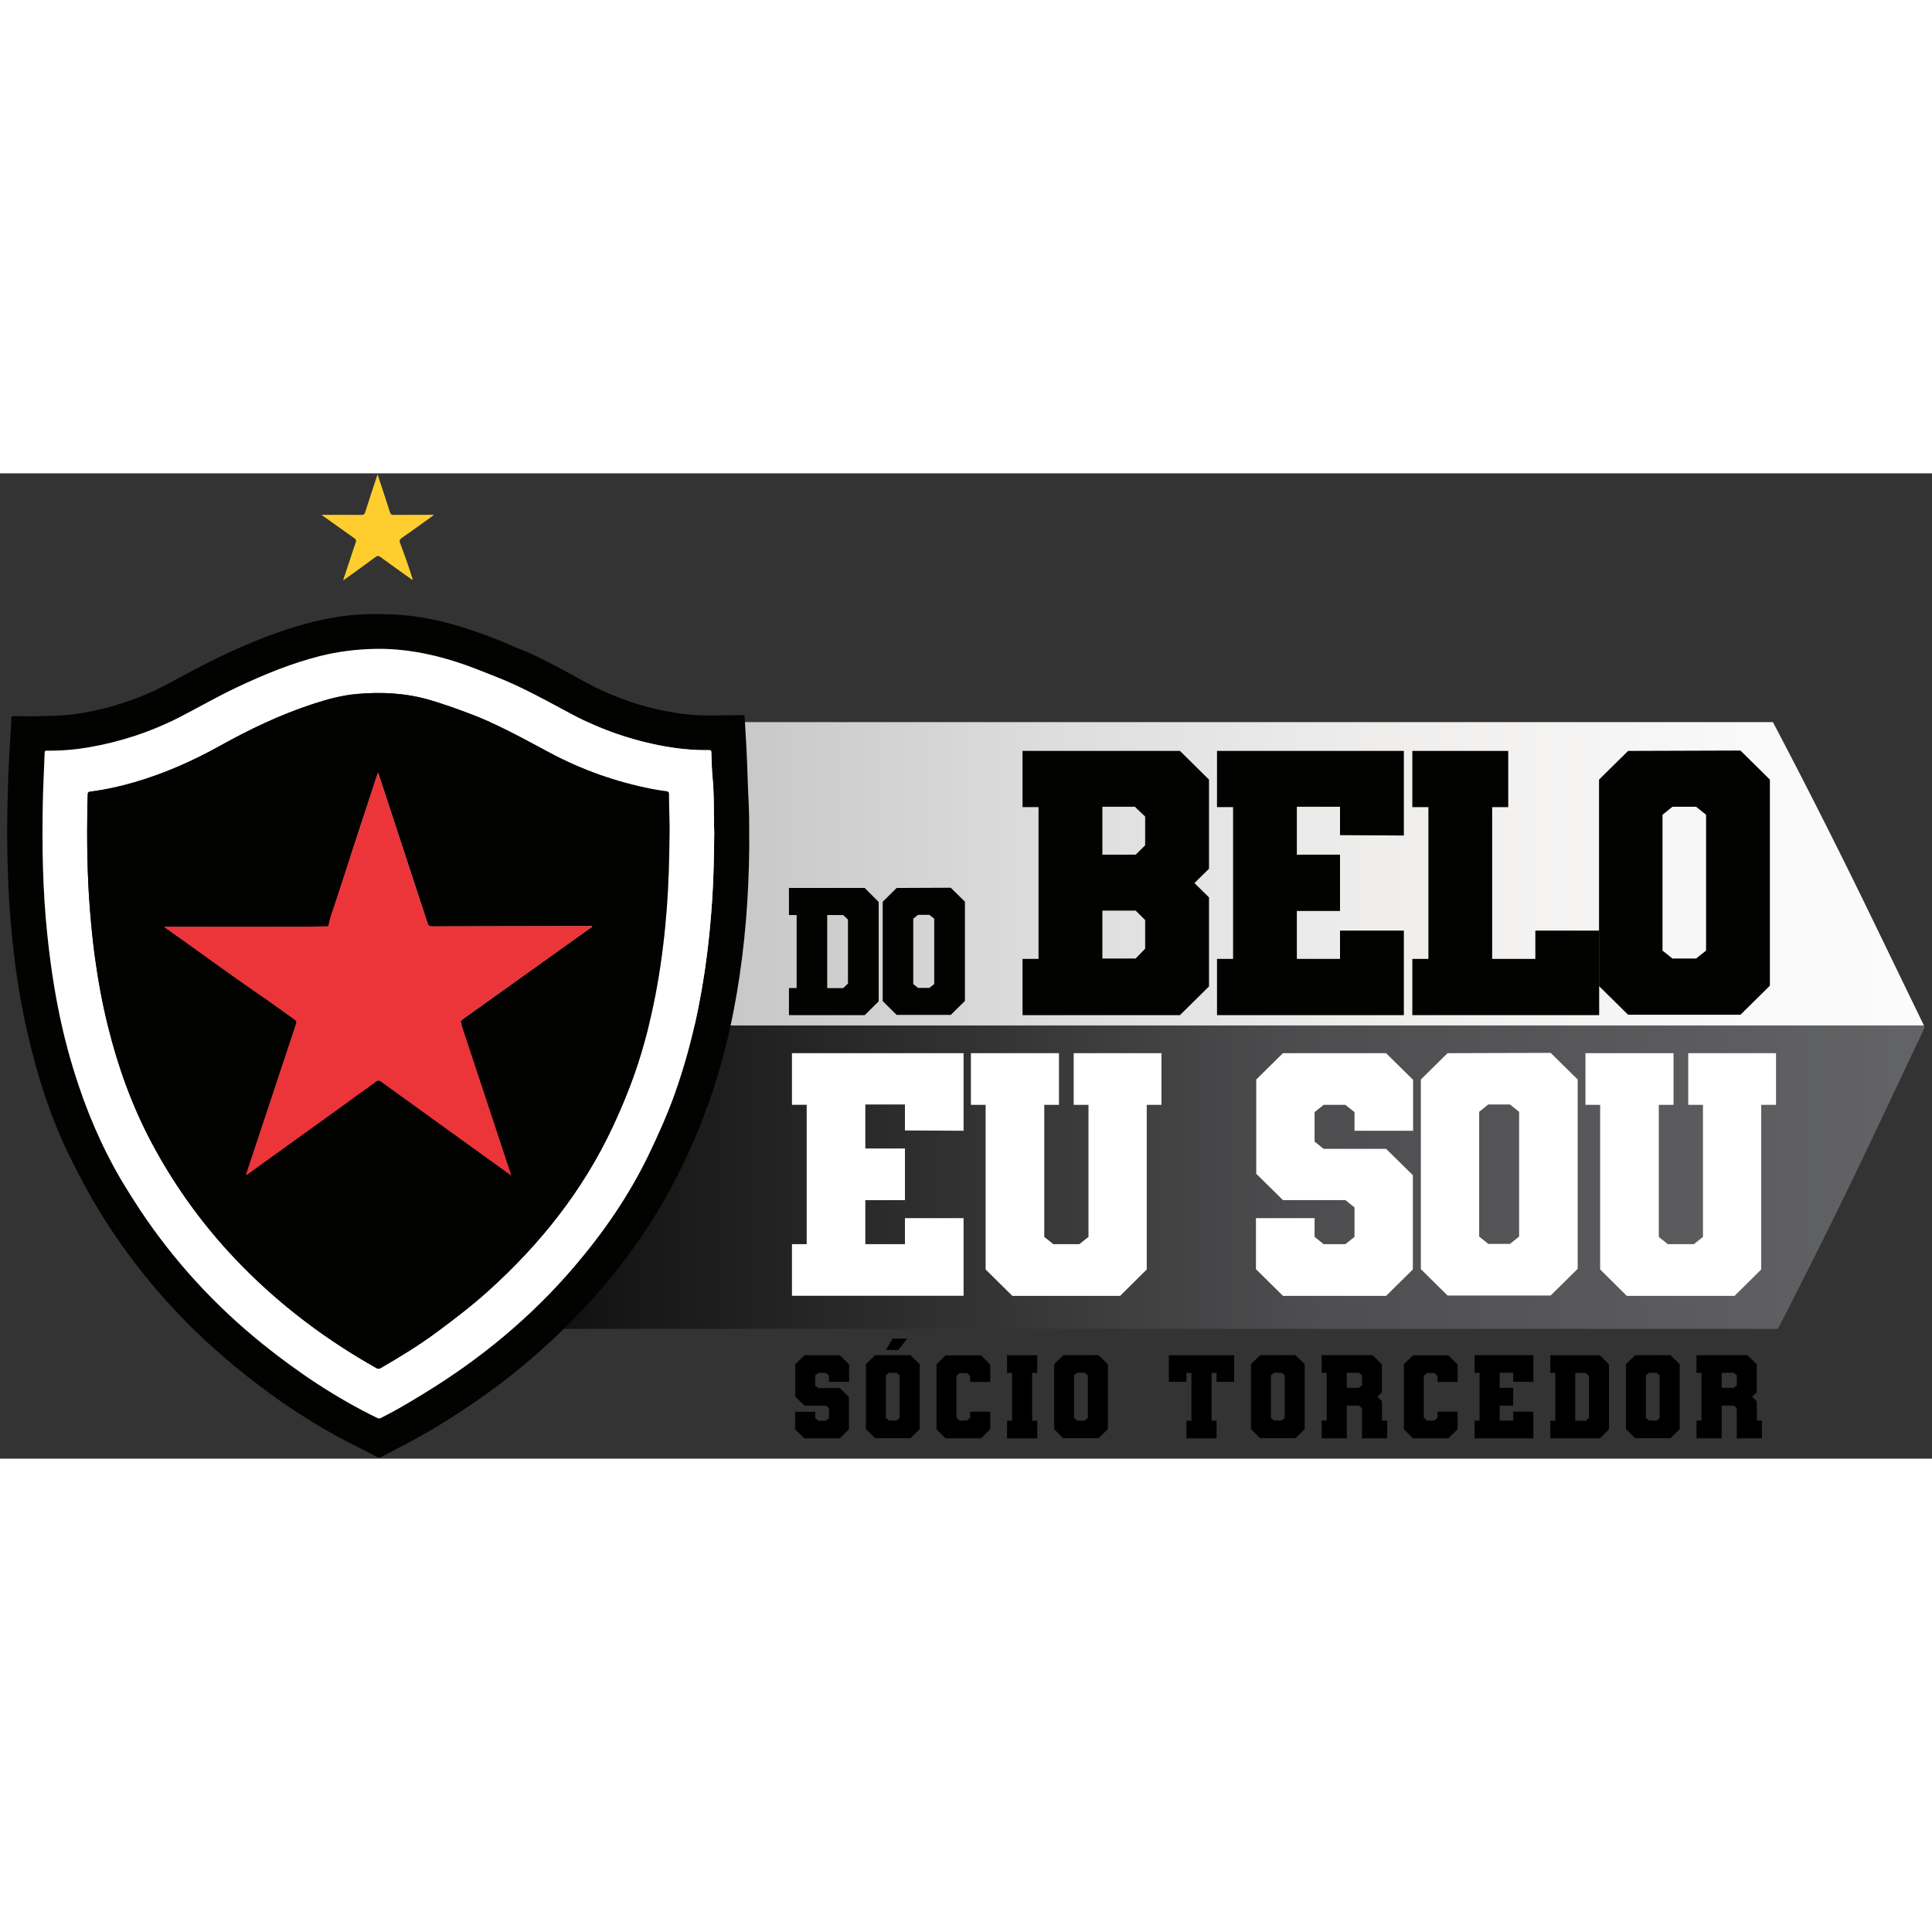 <?xml version="1.0" encoding="UTF-8"?>
<svg xmlns="http://www.w3.org/2000/svg" xmlns:xlink="http://www.w3.org/1999/xlink" width="100px" height="100px" viewBox="0 0 100 51" version="1.1">
<rect x="0" y="0" width="100" height="51" fill="#333333" stroke="none"/>
<defs>
<clipPath id="clip1">
  <path d="M 18 28 L 99.625 28 L 99.625 45 L 18 45 Z M 18 28 "/>
</clipPath>
<clipPath id="clip2">
  <path d="M 18.141 28.578 L 18.141 44.281 L 92.023 44.281 C 93.789 40.859 95.508 37.387 97.164 33.879 L 99.625 28.672 L 99.582 28.578 Z M 18.141 28.578 "/>
</clipPath>
<linearGradient id="linear0" gradientUnits="userSpaceOnUse" x1="312.639" y1="98.697" x2="47.621" y2="98.697" gradientTransform="matrix(0.373,0,0,0.369,0.373,0.051)">
<stop offset="0" style="stop-color:rgb(43.529%,43.922%,45.098%);stop-opacity:1;"/>
<stop offset="0.502" style="stop-color:rgb(30.196%,30.196%,30.98%);stop-opacity:1;"/>
<stop offset="1" style="stop-color:rgb(0%,0%,0%);stop-opacity:1;"/>
</linearGradient>
<clipPath id="clip3">
  <path d="M 18 12 L 99.625 12 L 99.625 29 L 18 29 Z M 18 12 "/>
</clipPath>
<clipPath id="clip4">
  <path d="M 18.141 12.871 L 18.141 28.578 L 99.582 28.578 L 97.121 23.5 C 95.387 19.91 93.602 16.367 91.766 12.875 L 18.141 12.875 Z M 18.141 12.871 "/>
</clipPath>
<linearGradient id="linear1" gradientUnits="userSpaceOnUse" x1="307.563" y1="56.098" x2="47.621" y2="56.098" gradientTransform="matrix(0.373,0,0,0.369,0.373,0.051)">
<stop offset="0" style="stop-color:rgb(100%,100%,100%);stop-opacity:1;"/>
<stop offset="0.251" style="stop-color:rgb(98.039%,97.647%,97.647%);stop-opacity:1;"/>
<stop offset="0.448" style="stop-color:rgb(93.725%,93.333%,92.941%);stop-opacity:1;"/>
<stop offset="0.626" style="stop-color:rgb(87.059%,86.667%,87.059%);stop-opacity:1;"/>
<stop offset="0.794" style="stop-color:rgb(78.824%,78.431%,78.824%);stop-opacity:1;"/>
<stop offset="0.952" style="stop-color:rgb(68.627%,68.627%,69.804%);stop-opacity:1;"/>
<stop offset="1" style="stop-color:rgb(65.098%,65.49%,66.667%);stop-opacity:1;"/>
</linearGradient>
<clipPath id="clip5">
  <path d="M 0.375 7 L 39 7 L 39 51 L 0.375 51 Z M 0.375 7 "/>
</clipPath>
</defs>
<g id="surface1">
<g clip-path="url(#clip1)" clip-rule="nonzero">
<g clip-path="url(#clip2)" clip-rule="nonzero">
<path style=" stroke:none;fill-rule:nonzero;fill:url(#linear0);" d="M 18.141 28.578 L 99.629 28.578 L 99.629 44.281 L 18.141 44.281 Z M 18.141 28.578 "/>
</g>
</g>
<g clip-path="url(#clip3)" clip-rule="nonzero">
<g clip-path="url(#clip4)" clip-rule="nonzero">
<path style=" stroke:none;fill-rule:nonzero;fill:url(#linear1);" d="M 18.141 12.871 L 99.582 12.871 L 99.582 28.578 L 18.141 28.578 Z M 18.141 12.871 "/>
</g>
</g>
<g clip-path="url(#clip5)" clip-rule="nonzero">
<path style=" stroke:none;fill-rule:nonzero;fill:rgb(0.784%,0.784%,0.392%);fill-opacity:1;" d="M 38.781 19.371 C 38.766 20.695 38.711 21.922 38.609 23.152 C 38.398 25.652 38.004 28.121 37.332 30.543 C 36.77 32.551 36.012 34.477 35.07 36.34 C 33.223 39.992 30.664 43.086 27.57 45.766 C 26.062 47.074 24.434 48.223 22.73 49.27 C 21.75 49.871 20.73 50.398 19.715 50.922 C 19.645 50.957 19.594 50.953 19.527 50.918 C 19.129 50.711 18.734 50.504 18.332 50.305 C 16.086 49.176 14.023 47.77 12.098 46.176 C 9.352 43.906 7.039 41.266 5.176 38.242 C 4.625 37.348 4.141 36.418 3.668 35.48 C 2.641 33.426 1.957 31.258 1.438 29.031 C 1.172 27.91 0.973 26.777 0.816 25.637 C 0.66 24.48 0.551 23.316 0.477 22.152 C 0.359 20.227 0.348 18.301 0.406 16.371 C 0.438 15.344 0.492 14.316 0.559 13.289 C 0.57 13.086 0.586 12.875 0.59 12.672 C 0.59 12.59 0.609 12.566 0.695 12.566 C 1.098 12.574 1.5 12.586 1.898 12.574 C 2.5 12.555 3.105 12.559 3.703 12.484 C 5.074 12.316 6.391 11.941 7.656 11.398 C 8.504 11.035 9.293 10.559 10.109 10.133 C 11.738 9.285 13.406 8.523 15.164 7.977 C 16.051 7.703 16.953 7.492 17.879 7.375 C 18.711 7.27 19.547 7.266 20.387 7.305 C 22.316 7.398 24.133 7.957 25.906 8.672 C 26.223 8.797 26.527 8.949 26.844 9.07 C 27.656 9.383 28.426 9.793 29.195 10.203 C 29.879 10.57 30.547 10.965 31.258 11.285 C 32.512 11.848 33.82 12.242 35.191 12.43 C 35.789 12.512 36.395 12.543 37 12.531 C 37.477 12.52 37.953 12.523 38.434 12.512 C 38.516 12.512 38.539 12.531 38.543 12.613 C 38.574 13.184 38.609 13.754 38.641 14.324 C 38.688 15.258 38.703 16.188 38.754 17.121 C 38.793 17.906 38.77 18.684 38.781 19.371 M 36.969 18.594 C 36.934 17.773 36.98 16.73 36.875 15.684 C 36.836 15.27 36.828 14.852 36.816 14.434 C 36.812 14.344 36.785 14.324 36.699 14.324 C 35.93 14.336 35.164 14.262 34.406 14.129 C 32.723 13.828 31.121 13.273 29.613 12.477 C 28.32 11.789 27.047 11.066 25.676 10.527 C 24.992 10.258 24.312 9.977 23.609 9.754 C 22.262 9.324 20.895 9.062 19.469 9.082 C 18.477 9.098 17.504 9.219 16.547 9.461 C 15.059 9.836 13.645 10.422 12.258 11.074 C 11.238 11.559 10.262 12.125 9.258 12.637 C 7.781 13.391 6.215 13.902 4.578 14.184 C 3.871 14.305 3.156 14.363 2.438 14.355 C 2.359 14.352 2.312 14.359 2.312 14.457 C 2.277 15.359 2.227 16.254 2.211 17.152 C 2.168 19.387 2.215 21.617 2.445 23.84 C 2.535 24.738 2.652 25.629 2.797 26.52 C 3.039 28.004 3.375 29.469 3.816 30.906 C 4.438 32.918 5.25 34.844 6.328 36.664 C 6.621 37.16 6.93 37.648 7.25 38.133 C 9 40.762 11.113 43.062 13.574 45.051 C 15.422 46.539 17.379 47.852 19.52 48.891 C 19.594 48.926 19.645 48.93 19.715 48.891 C 20.469 48.516 21.188 48.086 21.906 47.648 C 24.852 45.855 27.477 43.688 29.711 41.074 C 31.238 39.293 32.559 37.379 33.574 35.266 C 34.078 34.215 34.559 33.156 34.945 32.059 C 35.77 29.727 36.289 27.328 36.598 24.879 C 36.715 23.945 36.801 23.012 36.859 22.078 C 36.934 20.992 36.957 19.906 36.969 18.594 "/>
</g>
<path style=" stroke:none;fill-rule:nonzero;fill:rgb(100%,80.784%,18.039%);fill-opacity:1;" d="M 21.363 5.531 C 20.805 5.133 20.242 4.734 19.688 4.328 C 19.594 4.262 19.535 4.262 19.441 4.328 C 18.922 4.715 18.395 5.09 17.871 5.469 C 17.844 5.488 17.812 5.504 17.758 5.539 C 17.891 5.145 18.012 4.77 18.137 4.398 C 18.23 4.121 18.316 3.844 18.414 3.57 C 18.449 3.477 18.43 3.426 18.352 3.367 C 17.82 2.992 17.289 2.613 16.758 2.234 C 16.723 2.211 16.688 2.184 16.641 2.148 C 17.344 2.148 18.031 2.145 18.715 2.152 C 18.82 2.152 18.863 2.125 18.898 2.023 C 19.098 1.387 19.309 0.754 19.52 0.117 C 19.523 0.102 19.531 0.086 19.543 0.051 C 19.758 0.711 19.977 1.355 20.18 2 C 20.215 2.113 20.262 2.152 20.387 2.152 C 21.074 2.145 21.758 2.148 22.465 2.148 C 22.418 2.184 22.383 2.211 22.348 2.238 C 21.832 2.609 21.316 2.98 20.797 3.344 C 20.68 3.422 20.664 3.496 20.711 3.617 C 20.938 4.211 21.148 4.809 21.34 5.418 C 21.344 5.457 21.352 5.496 21.363 5.531 Z M 21.363 5.531 "/>
<path style=" stroke:none;fill-rule:nonzero;fill:rgb(92.549%,20.784%,22.353%);fill-opacity:1;" d="M 21.363 5.531 L 21.367 5.539 Z M 21.363 5.531 "/>
<path style=" stroke:none;fill-rule:nonzero;fill:rgb(100%,100%,100%);fill-opacity:1;" d="M 36.969 18.594 C 36.957 19.906 36.934 20.992 36.863 22.078 C 36.801 23.012 36.715 23.945 36.598 24.879 C 36.289 27.328 35.77 29.727 34.945 32.059 C 34.559 33.156 34.082 34.215 33.578 35.266 C 32.559 37.379 31.238 39.293 29.715 41.074 C 27.48 43.688 24.855 45.855 21.906 47.648 C 21.191 48.086 20.473 48.516 19.719 48.891 C 19.645 48.93 19.598 48.926 19.523 48.891 C 17.383 47.848 15.422 46.535 13.578 45.051 C 11.113 43.062 9.004 40.762 7.254 38.133 C 6.934 37.648 6.625 37.16 6.328 36.664 C 5.25 34.848 4.438 32.918 3.82 30.906 C 3.375 29.469 3.043 28.004 2.801 26.52 C 2.652 25.629 2.539 24.738 2.445 23.84 C 2.215 21.613 2.172 19.383 2.215 17.152 C 2.23 16.254 2.281 15.359 2.312 14.457 C 2.316 14.359 2.359 14.352 2.438 14.355 C 3.156 14.363 3.875 14.305 4.582 14.184 C 6.219 13.902 7.781 13.395 9.258 12.641 C 10.266 12.125 11.238 11.559 12.262 11.078 C 13.648 10.422 15.059 9.84 16.551 9.461 C 17.508 9.219 18.477 9.102 19.473 9.086 C 20.898 9.066 22.266 9.328 23.613 9.758 C 24.312 9.98 24.992 10.262 25.676 10.531 C 27.047 11.066 28.32 11.789 29.613 12.477 C 31.125 13.277 32.723 13.828 34.41 14.133 C 35.168 14.27 35.934 14.34 36.703 14.328 C 36.785 14.328 36.816 14.344 36.82 14.438 C 36.836 14.852 36.84 15.273 36.879 15.688 C 36.98 16.73 36.934 17.773 36.969 18.594 M 34.656 18.629 C 34.664 18.129 34.629 17.363 34.625 16.594 C 34.625 16.508 34.605 16.465 34.508 16.453 C 34.266 16.422 34.023 16.387 33.785 16.34 C 31.902 15.977 30.113 15.344 28.43 14.441 C 27.066 13.715 25.719 12.957 24.262 12.418 C 23.578 12.164 22.898 11.914 22.199 11.715 C 20.98 11.367 19.738 11.309 18.488 11.414 C 17.707 11.484 16.949 11.691 16.203 11.934 C 14.504 12.488 12.902 13.254 11.348 14.121 C 9.957 14.898 8.512 15.531 6.984 15.98 C 6.223 16.203 5.441 16.371 4.652 16.477 C 4.578 16.488 4.543 16.508 4.543 16.594 C 4.543 16.77 4.527 16.941 4.523 17.117 C 4.496 18.941 4.508 20.766 4.656 22.586 C 4.719 23.406 4.801 24.23 4.914 25.047 C 5.074 26.25 5.297 27.441 5.59 28.621 C 6.109 30.719 6.836 32.742 7.855 34.656 C 9.117 37.023 10.691 39.16 12.578 41.074 C 14.629 43.148 16.945 44.879 19.492 46.312 C 19.574 46.355 19.629 46.348 19.703 46.309 C 20.707 45.727 21.699 45.125 22.633 44.43 C 23.547 43.75 24.453 43.059 25.297 42.293 C 27.977 39.875 30.176 37.105 31.707 33.836 C 32.223 32.738 32.68 31.617 33.051 30.465 C 33.883 27.863 34.312 25.188 34.52 22.477 C 34.605 21.289 34.641 20.094 34.656 18.629 "/>
<path style=" stroke:none;fill-rule:nonzero;fill:rgb(0.784%,0.784%,0.392%);fill-opacity:1;" d="M 34.656 18.629 C 34.641 20.094 34.605 21.289 34.516 22.48 C 34.309 25.195 33.879 27.867 33.047 30.469 C 32.676 31.621 32.219 32.742 31.703 33.844 C 30.176 37.109 27.973 39.883 25.297 42.297 C 24.449 43.062 23.543 43.754 22.629 44.434 C 21.695 45.129 20.707 45.73 19.703 46.312 C 19.625 46.355 19.57 46.363 19.492 46.32 C 16.945 44.887 14.625 43.156 12.578 41.078 C 10.688 39.168 9.117 37.031 7.855 34.664 C 6.836 32.746 6.109 30.727 5.59 28.629 C 5.297 27.449 5.078 26.258 4.914 25.055 C 4.801 24.234 4.723 23.414 4.656 22.59 C 4.508 20.77 4.496 18.945 4.523 17.121 C 4.527 16.945 4.543 16.773 4.543 16.598 C 4.543 16.516 4.578 16.492 4.652 16.48 C 5.445 16.379 6.223 16.211 6.984 15.984 C 8.512 15.535 9.957 14.898 11.348 14.129 C 12.898 13.262 14.504 12.492 16.203 11.938 C 16.945 11.695 17.703 11.488 18.488 11.422 C 19.738 11.309 20.98 11.371 22.199 11.719 C 22.898 11.922 23.578 12.168 24.262 12.422 C 25.719 12.961 27.066 13.715 28.43 14.445 C 30.117 15.348 31.902 15.98 33.785 16.344 C 34.023 16.391 34.266 16.426 34.508 16.457 C 34.605 16.469 34.625 16.516 34.625 16.598 C 34.629 17.363 34.668 18.129 34.656 18.629 M 26.465 36.348 C 26.449 36.293 26.438 36.258 26.43 36.227 C 25.586 33.672 24.738 31.121 23.895 28.566 C 23.824 28.348 23.824 28.348 24.012 28.211 C 26.195 26.648 28.379 25.09 30.562 23.527 C 30.594 23.504 30.645 23.492 30.656 23.438 C 30.598 23.438 30.547 23.438 30.496 23.438 C 27.781 23.438 25.066 23.441 22.352 23.453 C 22.215 23.453 22.168 23.406 22.129 23.285 C 21.324 20.828 20.52 18.371 19.711 15.914 C 19.668 15.785 19.625 15.652 19.57 15.492 C 19.543 15.562 19.527 15.598 19.516 15.637 C 18.766 17.918 18.016 20.199 17.273 22.484 C 17.184 22.762 17.066 23.035 17.023 23.328 C 17.012 23.391 16.996 23.453 16.898 23.453 C 16.574 23.445 16.254 23.469 15.93 23.469 C 13.504 23.477 11.074 23.469 8.645 23.465 C 8.602 23.465 8.551 23.453 8.504 23.48 C 8.523 23.496 8.531 23.504 8.543 23.512 C 10.215 24.691 11.852 25.91 13.543 27.062 C 14.125 27.461 14.691 27.887 15.27 28.293 C 15.355 28.352 15.359 28.402 15.328 28.488 C 14.566 30.777 13.809 33.066 13.051 35.355 C 12.945 35.672 12.84 35.992 12.734 36.316 C 12.797 36.316 12.824 36.277 12.859 36.25 C 15.066 34.664 17.273 33.074 19.477 31.484 C 19.57 31.418 19.625 31.418 19.711 31.484 C 21.508 32.781 23.309 34.078 25.109 35.371 C 25.555 35.691 26 36.012 26.465 36.348 "/>
<path style=" stroke:none;fill-rule:nonzero;fill:rgb(92.549%,20.784%,22.353%);fill-opacity:1;" d="M 26.465 36.348 C 26 36.016 25.551 35.691 25.105 35.371 C 23.305 34.074 21.508 32.777 19.711 31.48 C 19.617 31.418 19.562 31.418 19.477 31.48 C 17.27 33.074 15.062 34.664 12.855 36.25 C 12.82 36.273 12.793 36.312 12.73 36.312 C 12.836 35.988 12.938 35.672 13.047 35.352 C 13.805 33.066 14.562 30.773 15.324 28.488 C 15.355 28.402 15.352 28.348 15.266 28.289 C 14.691 27.883 14.125 27.461 13.539 27.062 C 11.852 25.906 10.211 24.688 8.539 23.512 C 8.531 23.504 8.52 23.492 8.5 23.48 C 8.547 23.453 8.598 23.465 8.641 23.465 C 11.07 23.465 13.5 23.473 15.93 23.465 C 16.25 23.465 16.574 23.445 16.895 23.449 C 16.996 23.453 17.008 23.387 17.02 23.324 C 17.066 23.031 17.18 22.762 17.27 22.48 C 18.016 20.199 18.766 17.914 19.512 15.633 C 19.527 15.594 19.543 15.559 19.57 15.488 C 19.621 15.648 19.668 15.781 19.711 15.914 C 20.516 18.367 21.324 20.828 22.125 23.281 C 22.164 23.406 22.215 23.449 22.348 23.449 C 25.062 23.441 27.781 23.438 30.496 23.434 C 30.547 23.434 30.594 23.434 30.652 23.434 C 30.641 23.492 30.594 23.504 30.559 23.527 C 28.375 25.09 26.195 26.648 24.012 28.207 C 23.82 28.344 23.82 28.344 23.891 28.562 C 24.738 31.117 25.582 33.668 26.426 36.223 C 26.441 36.258 26.449 36.293 26.465 36.348 "/>
<path style=" stroke:none;fill-rule:nonzero;fill:rgb(0.784%,0.784%,0.392%);fill-opacity:1;" d="M 45.48 22.184 L 45.48 27.328 L 44.758 28.043 L 40.836 28.043 L 40.836 26.641 L 41.234 26.641 L 41.234 22.863 L 40.836 22.863 L 40.836 21.461 L 44.758 21.461 Z M 43.891 23.098 L 43.645 22.863 L 42.816 22.863 L 42.816 26.645 L 43.645 26.645 L 43.891 26.406 Z M 43.891 23.098 "/>
<path style=" stroke:none;fill-rule:nonzero;fill:rgb(0.784%,0.784%,0.392%);fill-opacity:1;" d="M 49.211 21.449 L 49.945 22.172 L 49.945 27.309 L 49.211 28.031 L 46.41 28.031 L 45.688 27.316 L 45.688 22.176 L 46.41 21.461 Z M 48.355 23.051 L 48.105 22.852 L 47.516 22.852 L 47.27 23.051 L 47.27 26.434 L 47.516 26.633 L 48.105 26.633 L 48.355 26.434 Z M 48.355 23.051 "/>
<path style=" stroke:none;fill-rule:nonzero;fill:rgb(0.784%,0.784%,0.392%);fill-opacity:1;" d="M 62.578 20.465 L 61.824 21.207 L 62.578 21.949 L 62.578 26.559 L 61.074 28.043 L 52.926 28.043 L 52.926 25.133 L 53.754 25.133 L 53.754 17.277 L 52.926 17.277 L 52.926 14.367 L 61.074 14.367 L 62.578 15.852 Z M 58.781 17.258 L 57.059 17.258 L 57.059 19.738 L 58.781 19.738 L 59.273 19.254 L 59.273 17.766 L 58.758 17.277 Z M 59.273 24.605 L 59.273 23.121 L 58.781 22.633 L 57.059 22.633 L 57.059 25.113 L 58.781 25.113 Z M 59.273 24.605 "/>
<path style=" stroke:none;fill-rule:nonzero;fill:rgb(0.784%,0.784%,0.392%);fill-opacity:1;" d="M 69.359 18.727 L 69.359 17.258 L 67.125 17.258 L 67.125 19.738 L 69.359 19.738 L 69.359 22.652 L 67.125 22.652 L 67.125 25.133 L 69.359 25.133 L 69.359 23.668 L 72.664 23.668 L 72.664 28.043 L 62.992 28.043 L 62.992 25.133 L 63.824 25.133 L 63.824 17.277 L 62.992 17.277 L 62.992 14.367 L 72.664 14.367 L 72.664 18.746 Z M 69.359 18.727 "/>
<path style=" stroke:none;fill-rule:nonzero;fill:rgb(0.784%,0.784%,0.392%);fill-opacity:1;" d="M 78.062 17.277 L 77.234 17.277 L 77.234 25.133 L 79.469 25.133 L 79.469 23.668 L 82.773 23.668 L 82.773 28.043 L 73.102 28.043 L 73.102 25.133 L 73.934 25.133 L 73.934 17.277 L 73.102 17.277 L 73.102 14.367 L 78.066 14.367 L 78.066 17.277 Z M 78.062 17.277 "/>
<path style=" stroke:none;fill-rule:nonzero;fill:rgb(0.784%,0.784%,0.392%);fill-opacity:1;" d="M 90.086 14.348 L 91.609 15.852 L 91.609 26.52 L 90.086 28.023 L 84.27 28.023 L 82.766 26.539 L 82.766 15.852 L 84.27 14.367 Z M 88.305 17.672 L 87.789 17.258 L 86.566 17.258 L 86.051 17.672 L 86.051 24.703 L 86.566 25.113 L 87.789 25.113 L 88.305 24.703 Z M 88.305 17.672 "/>
<path style=" stroke:none;fill-rule:nonzero;fill:rgb(100%,100%,100%);fill-opacity:1;" d="M 46.84 34.012 L 46.84 32.668 L 44.789 32.668 L 44.789 34.945 L 46.84 34.945 L 46.84 37.621 L 44.789 37.621 L 44.789 39.898 L 46.84 39.898 L 46.84 38.551 L 49.875 38.551 L 49.875 42.57 L 40.992 42.57 L 40.992 39.898 L 41.754 39.898 L 41.754 32.684 L 40.992 32.684 L 40.992 30.012 L 49.875 30.012 L 49.875 34.027 Z M 46.84 34.012 "/>
<path style=" stroke:none;fill-rule:nonzero;fill:rgb(100%,100%,100%);fill-opacity:1;" d="M 60.117 30.012 L 60.117 32.688 L 59.355 32.688 L 59.355 41.207 L 57.977 42.574 L 52.398 42.574 L 51.016 41.207 L 51.016 32.688 L 50.254 32.688 L 50.254 30.012 L 54.812 30.012 L 54.812 32.688 L 54.051 32.688 L 54.051 39.523 L 54.523 39.898 L 55.867 39.898 L 56.34 39.523 L 56.34 32.688 L 55.574 32.688 L 55.574 30.012 Z M 60.117 30.012 "/>
<path style=" stroke:none;fill-rule:nonzero;fill:rgb(100%,100%,100%);fill-opacity:1;" d="M 70.109 34.031 L 70.109 33.062 L 69.637 32.688 L 68.512 32.688 L 68.043 33.062 L 68.043 34.59 L 68.512 34.965 L 71.746 34.965 L 73.129 36.328 L 73.129 41.207 L 71.746 42.574 L 66.406 42.574 L 65.008 41.191 L 65.008 38.551 L 68.043 38.551 L 68.043 39.52 L 68.512 39.898 L 69.637 39.898 L 70.109 39.52 L 70.109 37.996 L 69.637 37.617 L 66.406 37.617 L 65.023 36.254 L 65.023 31.375 L 66.406 30.012 L 71.742 30.012 L 73.141 31.391 L 73.141 34.027 L 70.109 34.027 Z M 70.109 34.031 "/>
<path style=" stroke:none;fill-rule:nonzero;fill:rgb(100%,100%,100%);fill-opacity:1;" d="M 80.262 29.996 L 81.66 31.375 L 81.66 41.176 L 80.262 42.555 L 74.926 42.555 L 73.543 41.191 L 73.543 31.375 L 74.926 30.012 Z M 78.629 33.047 L 78.156 32.668 L 77.031 32.668 L 76.562 33.047 L 76.562 39.504 L 77.031 39.883 L 78.156 39.883 L 78.629 39.504 Z M 78.629 33.047 "/>
<path style=" stroke:none;fill-rule:nonzero;fill:rgb(100%,100%,100%);fill-opacity:1;" d="M 91.926 30.012 L 91.926 32.688 L 91.16 32.688 L 91.16 41.207 L 89.781 42.574 L 84.203 42.574 L 82.824 41.207 L 82.824 32.688 L 82.062 32.688 L 82.062 30.012 L 86.621 30.012 L 86.621 32.688 L 85.859 32.688 L 85.859 39.523 L 86.328 39.898 L 87.672 39.898 L 88.145 39.523 L 88.145 32.688 L 87.383 32.688 L 87.383 30.012 Z M 91.926 30.012 "/>
<path style=" stroke:none;fill-rule:nonzero;fill:rgb(0%,0%,0%);fill-opacity:1;" d="M 42.906 47.023 L 42.906 46.691 L 42.746 46.562 L 42.359 46.562 L 42.195 46.691 L 42.195 47.215 L 42.359 47.344 L 43.465 47.344 L 43.941 47.812 L 43.941 49.484 L 43.465 49.949 L 41.637 49.949 L 41.156 49.477 L 41.156 48.574 L 42.199 48.574 L 42.199 48.906 L 42.359 49.035 L 42.746 49.035 L 42.91 48.906 L 42.91 48.383 L 42.746 48.254 L 41.641 48.254 L 41.164 47.789 L 41.164 46.117 L 41.641 45.648 L 43.469 45.648 L 43.949 46.121 L 43.949 47.023 Z M 42.906 47.023 "/>
<path style=" stroke:none;fill-rule:nonzero;fill:rgb(0%,0%,0%);fill-opacity:1;" d="M 47.602 46.113 L 47.602 49.469 L 47.125 49.941 L 45.293 49.941 L 44.82 49.473 L 44.82 46.109 L 45.293 45.645 L 47.125 45.645 Z M 46.562 46.688 L 46.398 46.555 L 46.012 46.555 L 45.852 46.688 L 45.852 48.898 L 46.012 49.027 L 46.398 49.027 L 46.562 48.898 Z M 46.5 45.375 L 45.859 45.375 L 46.195 44.785 L 46.953 44.785 Z M 46.5 45.375 "/>
<path style=" stroke:none;fill-rule:nonzero;fill:rgb(0%,0%,0%);fill-opacity:1;" d="M 51.254 48.57 L 51.254 49.477 L 50.777 49.949 L 48.945 49.949 L 48.473 49.48 L 48.473 46.117 L 48.945 45.652 L 50.777 45.652 L 51.254 46.125 L 51.254 47.027 L 50.215 47.027 L 50.215 46.719 L 50.051 46.566 L 49.664 46.566 L 49.504 46.719 L 49.504 48.875 L 49.664 49.031 L 50.051 49.031 L 50.215 48.875 L 50.215 48.57 Z M 51.254 48.57 "/>
<path style=" stroke:none;fill-rule:nonzero;fill:rgb(0%,0%,0%);fill-opacity:1;" d="M 53.426 46.562 L 53.426 49.035 L 53.688 49.035 L 53.688 49.949 L 52.125 49.949 L 52.125 49.035 L 52.387 49.035 L 52.387 46.562 L 52.125 46.562 L 52.125 45.648 L 53.688 45.648 L 53.688 46.562 Z M 53.426 46.562 "/>
<path style=" stroke:none;fill-rule:nonzero;fill:rgb(0%,0%,0%);fill-opacity:1;" d="M 56.863 45.641 L 57.344 46.113 L 57.344 49.469 L 56.863 49.941 L 55.035 49.941 L 54.562 49.473 L 54.562 46.109 L 55.035 45.645 Z M 56.305 46.688 L 56.141 46.555 L 55.754 46.555 L 55.59 46.688 L 55.59 48.898 L 55.754 49.027 L 56.141 49.027 L 56.305 48.898 Z M 56.305 46.688 "/>
<path style=" stroke:none;fill-rule:nonzero;fill:rgb(0%,0%,0%);fill-opacity:1;" d="M 62.969 47.023 L 62.969 46.562 L 62.711 46.562 L 62.711 49.035 L 62.969 49.035 L 62.969 49.949 L 61.41 49.949 L 61.41 49.035 L 61.668 49.035 L 61.668 46.562 L 61.41 46.562 L 61.41 47.023 L 60.5 47.023 L 60.5 45.648 L 63.879 45.648 L 63.879 47.023 Z M 62.969 47.023 "/>
<path style=" stroke:none;fill-rule:nonzero;fill:rgb(0%,0%,0%);fill-opacity:1;" d="M 67.055 45.641 L 67.531 46.113 L 67.531 49.469 L 67.055 49.941 L 65.223 49.941 L 64.75 49.473 L 64.75 46.109 L 65.223 45.645 Z M 66.496 46.688 L 66.332 46.555 L 65.945 46.555 L 65.781 46.688 L 65.781 48.898 L 65.945 49.027 L 66.332 49.027 L 66.496 48.898 Z M 66.496 46.688 "/>
<path style=" stroke:none;fill-rule:nonzero;fill:rgb(0%,0%,0%);fill-opacity:1;" d="M 71.535 49.031 L 71.797 49.031 L 71.797 49.949 L 70.496 49.949 L 70.496 48.383 L 70.332 48.254 L 69.711 48.254 L 69.711 49.949 L 68.41 49.949 L 68.41 49.031 L 68.672 49.031 L 68.672 46.562 L 68.41 46.562 L 68.41 45.645 L 71.051 45.645 L 71.527 46.117 L 71.527 47.562 L 71.293 47.793 L 71.527 48.027 Z M 70.496 46.688 L 70.332 46.555 L 69.711 46.555 L 69.711 47.336 L 70.332 47.336 L 70.496 47.207 Z M 70.496 46.688 "/>
<path style=" stroke:none;fill-rule:nonzero;fill:rgb(0%,0%,0%);fill-opacity:1;" d="M 75.445 48.57 L 75.445 49.477 L 74.965 49.949 L 73.137 49.949 L 72.664 49.48 L 72.664 46.117 L 73.137 45.652 L 74.965 45.652 L 75.445 46.125 L 75.445 47.027 L 74.406 47.027 L 74.406 46.719 L 74.242 46.566 L 73.855 46.566 L 73.695 46.719 L 73.695 48.875 L 73.855 49.031 L 74.242 49.031 L 74.406 48.875 L 74.406 48.57 Z M 75.445 48.57 "/>
<path style=" stroke:none;fill-rule:nonzero;fill:rgb(0%,0%,0%);fill-opacity:1;" d="M 78.324 47.016 L 78.324 46.555 L 77.621 46.555 L 77.621 47.336 L 78.324 47.336 L 78.324 48.254 L 77.621 48.254 L 77.621 49.031 L 78.324 49.031 L 78.324 48.57 L 79.367 48.57 L 79.367 49.949 L 76.324 49.949 L 76.324 49.031 L 76.582 49.031 L 76.582 46.562 L 76.324 46.562 L 76.324 45.645 L 79.367 45.645 L 79.367 47.023 Z M 78.324 47.016 "/>
<path style=" stroke:none;fill-rule:nonzero;fill:rgb(0%,0%,0%);fill-opacity:1;" d="M 83.281 46.121 L 83.281 49.484 L 82.809 49.949 L 80.242 49.949 L 80.242 49.035 L 80.504 49.035 L 80.504 46.562 L 80.242 46.562 L 80.242 45.648 L 82.809 45.648 Z M 82.242 46.719 L 82.078 46.562 L 81.535 46.562 L 81.535 49.035 L 82.078 49.035 L 82.242 48.883 Z M 82.242 46.719 "/>
<path style=" stroke:none;fill-rule:nonzero;fill:rgb(0%,0%,0%);fill-opacity:1;" d="M 86.461 45.641 L 86.941 46.113 L 86.941 49.469 L 86.461 49.941 L 84.633 49.941 L 84.16 49.473 L 84.16 46.109 L 84.633 45.645 Z M 85.902 46.688 L 85.742 46.555 L 85.355 46.555 L 85.191 46.688 L 85.191 48.898 L 85.355 49.027 L 85.742 49.027 L 85.902 48.898 Z M 85.902 46.688 "/>
<path style=" stroke:none;fill-rule:nonzero;fill:rgb(0%,0%,0%);fill-opacity:1;" d="M 90.938 49.031 L 91.195 49.031 L 91.195 49.949 L 89.895 49.949 L 89.895 48.383 L 89.734 48.254 L 89.113 48.254 L 89.113 49.949 L 87.812 49.949 L 87.812 49.031 L 88.07 49.031 L 88.07 46.562 L 87.812 46.562 L 87.812 45.645 L 90.449 45.645 L 90.93 46.117 L 90.93 47.562 L 90.691 47.793 L 90.93 48.027 Z M 89.898 46.688 L 89.734 46.555 L 89.113 46.555 L 89.113 47.336 L 89.734 47.336 L 89.898 47.207 Z M 89.898 46.688 "/>
</g>
</svg>
